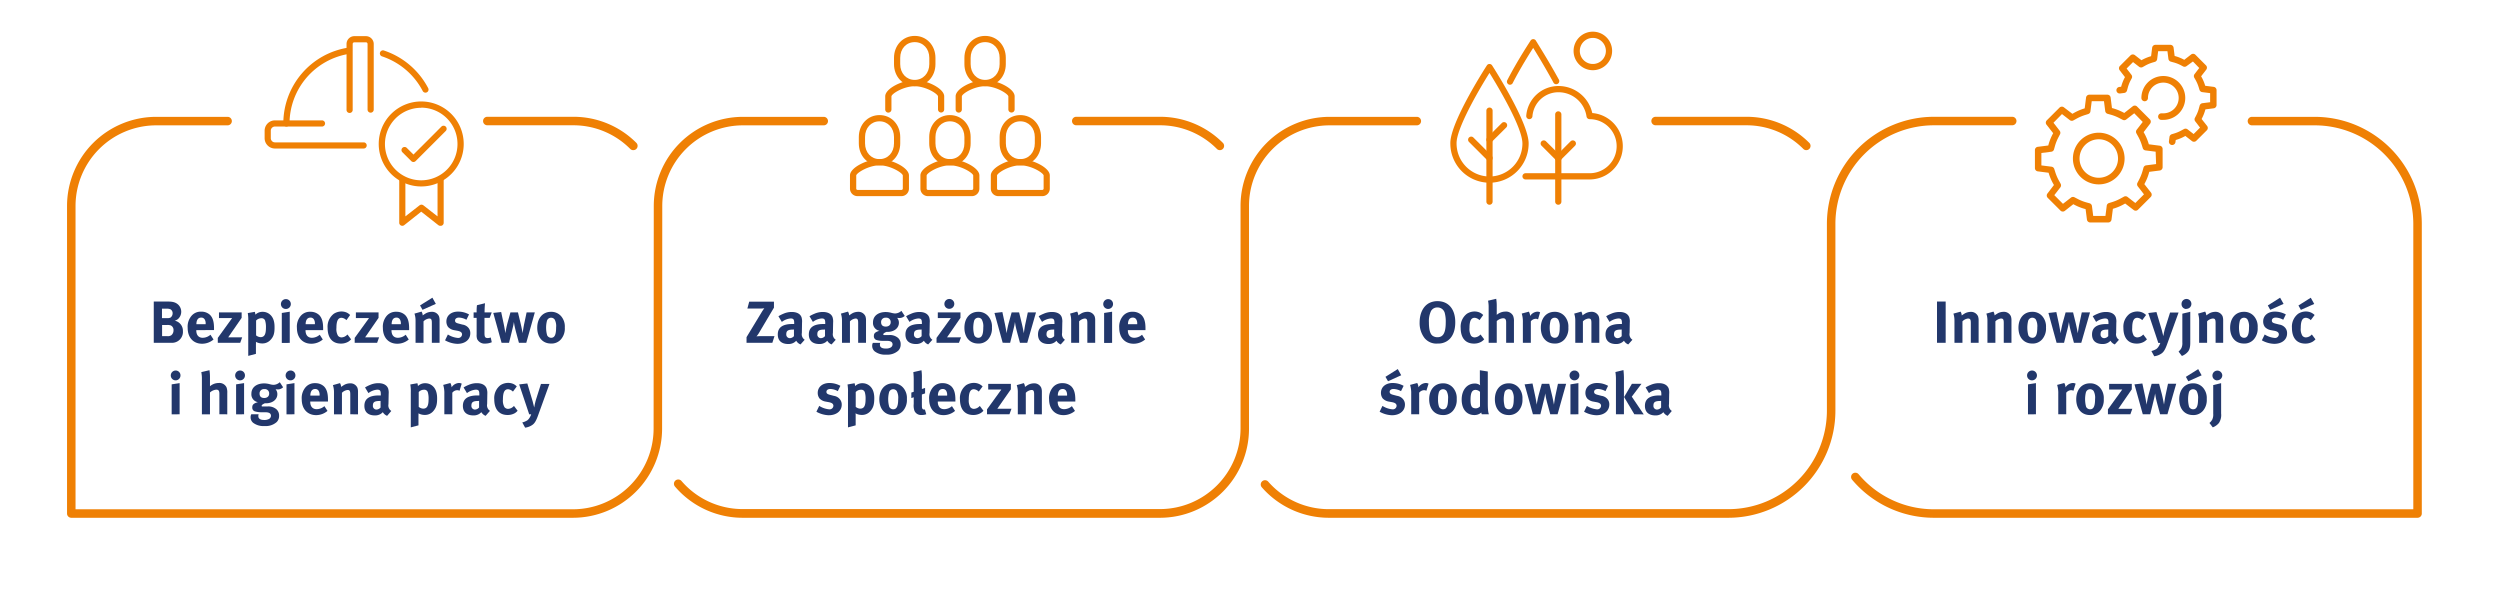 <?xml version="1.0" encoding="UTF-8"?> <svg xmlns="http://www.w3.org/2000/svg" id="Слой_1" data-name="Слой 1" viewBox="0 0 882.38 209.11"><defs><style>.cls-1{fill:#22376b;}.cls-2{fill:#ef8004;}</style></defs><path class="cls-1" d="M683.67,121V106.43h3.06V121Z"></path><path class="cls-1" d="M695.6,121v-7c0-1.22-.21-1.58-1-1.58a3.26,3.26,0,0,0-1.95,1V121h-2.82v-7.79a7.86,7.86,0,0,0-.37-2.52L692,110a2.75,2.75,0,0,1,.39,1.34c.42-.29.78-.54,1.24-.8a4.49,4.49,0,0,1,1.93-.46,2.68,2.68,0,0,1,2.59,1.56,4.46,4.46,0,0,1,.21,1.53V121Z"></path><path class="cls-1" d="M707.23,121v-7c0-1.22-.21-1.58-1-1.58a3.29,3.29,0,0,0-1.95,1V121h-2.81v-7.79a7.85,7.85,0,0,0-.38-2.52l2.5-.71a2.76,2.76,0,0,1,.4,1.34,13.88,13.88,0,0,1,1.24-.8,4.45,4.45,0,0,1,1.93-.46,2.67,2.67,0,0,1,2.58,1.56,4.23,4.23,0,0,1,.21,1.53V121Z"></path><path class="cls-1" d="M720.79,119.76a4.34,4.34,0,0,1-3.54,1.49c-2.92,0-4.83-2.18-4.83-5.56s1.93-5.63,4.83-5.63a4.51,4.51,0,0,1,3.65,1.62,5.58,5.58,0,0,1,1.24,3.92A5.81,5.81,0,0,1,720.79,119.76Zm-2.28-7.05a1.54,1.54,0,0,0-2.67.52,10.34,10.34,0,0,0,.06,5.1,1.56,1.56,0,0,0,1.43.89c1.22,0,1.74-1.1,1.74-3.64A5,5,0,0,0,718.51,112.71Z"></path><path class="cls-1" d="M734.59,121H732l-1-3.69c-.23-.86-.48-1.89-.61-2.61-.08-.5-.1-.65-.16-1.07-.07.46-.09.61-.25,1.39s-.68,2.77-.93,3.78l-.54,2.2h-2.63L723,110.46l2.79-.31.89,4.13c.27,1.24.61,3.34.61,3.34a34.73,34.73,0,0,1,.77-3.74l1-3.61h2.64l.87,3.55c.48,2,.79,3.8.79,3.8.07-.46.3-2.14.59-3.51l.82-3.84h2.9Z"></path><path class="cls-1" d="M746.42,121.57a3.12,3.12,0,0,1-1.52-1.3,4.63,4.63,0,0,1-.65.56,3.68,3.68,0,0,1-2.16.59c-2.39,0-3.7-1.22-3.7-3.36,0-2.52,1.75-3.69,5.17-3.69.21,0,.4,0,.63,0V114c0-1.2-.23-1.6-1.26-1.6a5.93,5.93,0,0,0-3.11,1.22l-1.19-2a10.81,10.81,0,0,1,1.74-.88,7.28,7.28,0,0,1,2.94-.63c1.8,0,3,.67,3.46,1.87a4.93,4.93,0,0,1,.19,1.93l-.06,3.61a2.31,2.31,0,0,0,1,2.4Zm-2.4-5.25c-1.95,0-2.62.35-2.62,1.64a1.27,1.27,0,0,0,1.24,1.4,2,2,0,0,0,1.47-.73l0-2.31Z"></path><path class="cls-1" d="M756.77,120.6a5.06,5.06,0,0,1-2.63.67c-3,0-4.68-2-4.68-5.54a5.72,5.72,0,0,1,2.21-5,5.09,5.09,0,0,1,2.66-.79,4.52,4.52,0,0,1,2.08.48,4.7,4.7,0,0,1,1.05.76L756.1,113a2.75,2.75,0,0,0-1.7-.84c-1.26,0-1.83,1.09-1.83,3.61a4.66,4.66,0,0,0,.54,2.71,1.63,1.63,0,0,0,1.26.61,2.88,2.88,0,0,0,1.94-.88l.16-.15,1.29,1.7A4.39,4.39,0,0,1,756.77,120.6Z"></path><path class="cls-1" d="M765,121.19c-.73,2.08-1.28,3-2.06,3.55a5.61,5.61,0,0,1-2.6,1l-1-1.84a6.22,6.22,0,0,0,1.75-.72,3.21,3.21,0,0,0,.79-.88,5.93,5.93,0,0,0,.61-1.26h-.71l-1-3-2.54-7.56,2.88-.34,1.87,6.28.56,2.23c0-.07.21-1.2.34-1.72.08-.36.25-1,.42-1.5l1.62-5.12h3Z"></path><path class="cls-1" d="M772.29,124.07a5.2,5.2,0,0,1-2.19,1.57l-1.17-1.55a4.52,4.52,0,0,0,1-1.22,4.27,4.27,0,0,0,.33-2.06v-10.1l2.8-.67v10.69C773.09,122.76,772.67,123.58,772.29,124.07Zm-.59-15a1.71,1.71,0,0,1-1.72-1.72A1.74,1.74,0,1,1,771.7,109Z"></path><path class="cls-1" d="M782,121v-7c0-1.22-.21-1.58-1-1.58a3.26,3.26,0,0,0-2,1V121h-2.81v-7.79a7.85,7.85,0,0,0-.38-2.52l2.5-.71a2.76,2.76,0,0,1,.4,1.34c.42-.29.77-.54,1.23-.8a4.53,4.53,0,0,1,1.94-.46,2.68,2.68,0,0,1,2.58,1.56,4.46,4.46,0,0,1,.21,1.53V121Z"></path><path class="cls-1" d="M795.51,119.76a4.38,4.38,0,0,1-3.55,1.49c-2.92,0-4.83-2.18-4.83-5.56s1.94-5.63,4.83-5.63a4.53,4.53,0,0,1,3.66,1.62,5.58,5.58,0,0,1,1.23,3.92A5.85,5.85,0,0,1,795.51,119.76Zm-2.29-7.05a1.49,1.49,0,0,0-1.21-.57,1.51,1.51,0,0,0-1.45,1.09,10,10,0,0,0,.06,5.1,1.56,1.56,0,0,0,1.43.89c1.22,0,1.74-1.1,1.74-3.64A4.94,4.94,0,0,0,793.22,112.71Z"></path><path class="cls-1" d="M802.67,121.36a9.52,9.52,0,0,1-4.34-1.24l1-2.06a7.79,7.79,0,0,0,3.57,1.22,1.32,1.32,0,0,0,1.42-1.22c0-.73-.52-1.11-1.66-1.32l-1.26-.23a3.79,3.79,0,0,1-2-1.1,3.22,3.22,0,0,1-.61-1.93c0-2.1,1.66-3.5,4.16-3.5a8,8,0,0,1,3.84,1l-.92,1.88a5.74,5.74,0,0,0-2.65-.77c-.82,0-1.36.42-1.36,1.05s.35.84,1.34,1.09l1.3.33a3.33,3.33,0,0,1,2.14,1.22,2.87,2.87,0,0,1,.59,1.83C807.27,119.85,805.43,121.36,802.67,121.36Zm-1.38-12-.86-1.55,4.34-2.74,1.22,2.19Z"></path><path class="cls-1" d="M816.26,120.6a5.05,5.05,0,0,1-2.62.67c-3,0-4.69-2-4.69-5.54a5.72,5.72,0,0,1,2.21-5,5.09,5.09,0,0,1,2.66-.79,4.49,4.49,0,0,1,2.08.48,4.7,4.7,0,0,1,1.05.76L815.59,113a2.75,2.75,0,0,0-1.7-.84c-1.26,0-1.83,1.09-1.83,3.61a4.56,4.56,0,0,0,.55,2.71,1.6,1.6,0,0,0,1.26.61,2.88,2.88,0,0,0,1.93-.88l.17-.15,1.28,1.7A4.39,4.39,0,0,1,816.26,120.6Zm-4.16-11.23-.86-1.55,4.35-2.74,1.22,2.19Z"></path><path class="cls-1" d="M717.18,134.25a1.73,1.73,0,0,1-1.72-1.74,1.76,1.76,0,0,1,1.77-1.74,1.74,1.74,0,0,1-.05,3.48Zm-1.4,12V135.66l2.81-.44v11Z"></path><path class="cls-1" d="M731.82,137.93a1.54,1.54,0,0,0-.82-.21,2.22,2.22,0,0,0-1.72.9v7.6h-2.81V139a9.77,9.77,0,0,0-.4-3.15l2.52-.67a3.43,3.43,0,0,1,.44,1.53,3.29,3.29,0,0,1,2.52-1.53,2.15,2.15,0,0,1,1.05.23Z"></path><path class="cls-1" d="M741.18,145a4.34,4.34,0,0,1-3.54,1.49c-2.92,0-4.83-2.18-4.83-5.56s1.93-5.63,4.83-5.63a4.51,4.51,0,0,1,3.65,1.62,5.58,5.58,0,0,1,1.24,3.92A5.81,5.81,0,0,1,741.18,145Zm-2.28-7.05a1.54,1.54,0,0,0-2.67.52,10.34,10.34,0,0,0,.06,5.1,1.58,1.58,0,0,0,1.43.89c1.22,0,1.74-1.1,1.74-3.64A5,5,0,0,0,738.9,137.91Z"></path><path class="cls-1" d="M751.92,146.22H744v-1.74l5.06-7h-4.64v-2h8v1.93l-4.74,6.87h4.93Z"></path><path class="cls-1" d="M765,146.22h-2.58l-1-3.69c-.23-.87-.48-1.89-.61-2.61-.08-.5-.1-.65-.16-1.07-.07.46-.09.61-.26,1.39s-.67,2.77-.92,3.78l-.55,2.2h-2.62l-2.94-10.56,2.79-.31.88,4.13c.28,1.24.61,3.34.61,3.34a36.22,36.22,0,0,1,.78-3.74l1-3.61h2.64L763,139c.48,2,.79,3.8.79,3.8.07-.46.3-2.14.59-3.51l.82-3.84h2.9Z"></path><path class="cls-1" d="M777.54,145a4.38,4.38,0,0,1-3.55,1.49c-2.92,0-4.83-2.18-4.83-5.56s1.93-5.63,4.83-5.63a4.51,4.51,0,0,1,3.65,1.62,5.58,5.58,0,0,1,1.24,3.92A5.85,5.85,0,0,1,777.54,145Zm-5.17-10.43-.86-1.56,4.35-2.73,1.21,2.19Zm2.88,3.38a1.51,1.51,0,0,0-1.22-.57,1.52,1.52,0,0,0-1.45,1.09,10.34,10.34,0,0,0,.06,5.1,1.58,1.58,0,0,0,1.43.89c1.22,0,1.74-1.1,1.74-3.64A5,5,0,0,0,775.25,137.91Z"></path><path class="cls-1" d="M783.19,149.27a5.2,5.2,0,0,1-2.19,1.57l-1.17-1.55a4.52,4.52,0,0,0,1-1.22,4.27,4.27,0,0,0,.33-2.06v-10.1l2.79-.67v10.69A5.13,5.13,0,0,1,783.19,149.27Zm-.59-15a1.71,1.71,0,0,1-1.72-1.72,1.74,1.74,0,0,1,3.48,0A1.78,1.78,0,0,1,782.6,134.23Z"></path><path class="cls-2" d="M202.23,182.75H25.16a1.5,1.5,0,0,1-1.5-1.5V72.7A31.49,31.49,0,0,1,55.12,41.24H80.33a1.5,1.5,0,0,1,0,3H55.12A28.5,28.5,0,0,0,26.66,72.7V179.75H202.23a28.5,28.5,0,0,0,28.46-28.44l.06-78.63a31.49,31.49,0,0,1,31.46-31.44h28.53a1.5,1.5,0,0,1,0,3H262.21a28.5,28.5,0,0,0-28.46,28.44l-.06,78.64A31.49,31.49,0,0,1,202.23,182.75Z"></path><path class="cls-2" d="M637.54,53a1.49,1.49,0,0,1-1.06-.44,28.28,28.28,0,0,0-20.13-8.34h-32a1.5,1.5,0,0,1,0-3h32a31.27,31.27,0,0,1,22.25,9.21A1.51,1.51,0,0,1,637.54,53Z"></path><path class="cls-2" d="M409.39,182.75H262.13a31.41,31.41,0,0,1-23.88-11,1.5,1.5,0,1,1,2.27-2,28.45,28.45,0,0,0,21.61,9.93H409.39a28.46,28.46,0,0,0,28.46-28.46V72.7A31.46,31.46,0,0,1,469.3,41.24h30.77a1.5,1.5,0,0,1,0,3H469.3A28.46,28.46,0,0,0,440.84,72.7v78.59a31.46,31.46,0,0,1-31.46,31.46Z"></path><path class="cls-2" d="M430.56,53a1.49,1.49,0,0,1-1.06-.44,28.27,28.27,0,0,0-20.13-8.34h-29.5a1.5,1.5,0,0,1,0-3h29.5a31.25,31.25,0,0,1,22.25,9.21A1.51,1.51,0,0,1,430.56,53Z"></path><path class="cls-2" d="M223.5,53a1.49,1.49,0,0,1-1.06-.44,28.28,28.28,0,0,0-20.13-8.34H172a1.5,1.5,0,0,1,0-3h30.36a31.29,31.29,0,0,1,22.25,9.21A1.51,1.51,0,0,1,223.5,53Z"></path><path class="cls-2" d="M610,182.75H469A31.47,31.47,0,0,1,445.36,172a1.5,1.5,0,0,1,2.26-2,28.45,28.45,0,0,0,21.4,9.71H610A34.82,34.82,0,0,0,644.81,145V79a37.83,37.83,0,0,1,37.78-37.78h27.63a1.5,1.5,0,0,1,0,3H682.59A34.82,34.82,0,0,0,647.81,79v66A37.83,37.83,0,0,1,610,182.75Z"></path><path class="cls-2" d="M853.28,182.75H682.59a37.74,37.74,0,0,1-28.89-13.43,1.5,1.5,0,0,1,2.3-1.94,34.72,34.72,0,0,0,26.59,12.37H851.78V79A34.83,34.83,0,0,0,817,44.24H794.83a1.5,1.5,0,0,1,0-3H817A37.83,37.83,0,0,1,854.78,79V181.25A1.5,1.5,0,0,1,853.28,182.75Z"></path><path class="cls-2" d="M332.17,39.72a1.11,1.11,0,0,1-1.1-1.1V34c-.15-.93-4.38-3.56-8.22-3.56S314.79,33,314.64,34v4.65a1.1,1.1,0,0,1-2.2,0V34c0-2.78,6.1-5.76,10.41-5.76h0c4.31,0,10.41,3,10.41,5.76v4.66A1.1,1.1,0,0,1,332.17,39.72Z"></path><path class="cls-2" d="M322.85,30.4c-4.16,0-7.31-3.34-7.31-7.76V20.42c0-4.42,3.15-7.75,7.32-7.75s7.31,3.33,7.31,7.75v2.22C330.17,27.06,327,30.4,322.85,30.4Zm0-15.53c-3,0-5.12,2.33-5.12,5.55v2.22c0,3.22,2.15,5.56,5.11,5.56S328,25.86,328,22.64V20.42C328,17.2,325.82,14.87,322.86,14.87Z"></path><path class="cls-2" d="M357,39.72a1.1,1.1,0,0,1-1.1-1.1V34c-.16-.93-4.39-3.56-8.22-3.56S339.64,33,339.49,34v4.65a1.1,1.1,0,1,1-2.2,0V34c0-2.78,6.1-5.76,10.41-5.76h0c4.31,0,10.42,3,10.42,5.76v4.66A1.11,1.11,0,0,1,357,39.72Z"></path><path class="cls-2" d="M347.71,30.4c-4.17,0-7.32-3.34-7.32-7.76V20.42c0-4.42,3.15-7.75,7.32-7.75S355,16,355,20.42v2.22C355,27.06,351.88,30.4,347.71,30.4Zm0-15.53c-3,0-5.12,2.33-5.12,5.55v2.22c0,3.22,2.15,5.56,5.12,5.56s5.11-2.34,5.11-5.56V20.42C352.82,17.2,350.67,14.87,347.71,14.87Z"></path><path class="cls-2" d="M343.05,69.23H327.52a2.66,2.66,0,0,1-2.66-2.66V61.91c0-2.77,6.11-5.75,10.41-5.75h0c4.3,0,10.41,3,10.41,5.75v4.66A2.66,2.66,0,0,1,343.05,69.23Zm-7.77-10.87c-3.83,0-8.06,2.63-8.22,3.57v4.64a.47.47,0,0,0,.46.46h15.53a.46.46,0,0,0,.45-.46V61.91C343.34,61,339.11,58.36,335.28,58.36Z"></path><path class="cls-2" d="M335.28,58.36c-4.17,0-7.31-3.34-7.31-7.76V48.38c0-4.42,3.14-7.76,7.31-7.76s7.31,3.34,7.31,7.76V50.6C342.59,55,339.45,58.36,335.28,58.36Zm0-15.54c-3,0-5.11,2.34-5.11,5.56V50.6c0,3.22,2.15,5.56,5.11,5.56s5.11-2.34,5.11-5.56V48.38C340.39,45.16,338.24,42.82,335.28,42.82Z"></path><path class="cls-2" d="M367.9,69.23H352.37a2.66,2.66,0,0,1-2.66-2.66V61.91c0-2.77,6.11-5.75,10.41-5.75h0c4.3,0,10.41,3,10.41,5.75v4.66A2.66,2.66,0,0,1,367.9,69.23Zm-7.77-10.87c-3.83,0-8.06,2.63-8.22,3.57v4.64a.47.47,0,0,0,.46.46H367.9a.46.46,0,0,0,.45-.46V61.91C368.19,61,364,58.36,360.13,58.36Z"></path><path class="cls-2" d="M360.13,58.36c-4.17,0-7.31-3.34-7.31-7.76V48.38c0-4.42,3.14-7.76,7.31-7.76s7.31,3.34,7.31,7.76V50.6C367.44,55,364.3,58.36,360.13,58.36Zm0-15.54c-3,0-5.11,2.34-5.11,5.56V50.6c0,3.22,2.15,5.56,5.11,5.56s5.11-2.34,5.11-5.56V48.38C365.24,45.16,363.09,42.82,360.13,42.82Z"></path><path class="cls-2" d="M318.2,69.23H302.66A2.66,2.66,0,0,1,300,66.57V61.91c0-2.77,6.11-5.75,10.41-5.75h0c4.3,0,10.41,3,10.41,5.75v4.66A2.66,2.66,0,0,1,318.2,69.23Zm-7.77-10.87c-3.83,0-8.06,2.63-8.22,3.57v4.64a.46.46,0,0,0,.45.46H318.2a.46.46,0,0,0,.45-.46V61.91C318.49,61,314.26,58.36,310.43,58.36Z"></path><path class="cls-2" d="M310.43,58.36c-4.17,0-7.31-3.34-7.31-7.76V48.38c0-4.42,3.14-7.76,7.31-7.76s7.31,3.34,7.31,7.76V50.6C317.74,55,314.6,58.36,310.43,58.36Zm0-15.54c-3,0-5.11,2.34-5.11,5.56V50.6c0,3.22,2.15,5.56,5.11,5.56s5.11-2.34,5.11-5.56V48.38C315.54,45.16,313.39,42.82,310.43,42.82Z"></path><path class="cls-2" d="M762.26,51.42l-3.82-.49-.1-.32a18.36,18.36,0,0,0-1.57-3.67l-.17-.3,2.29-3a1.17,1.17,0,0,0-.1-1.53l-4.5-4.5a1.15,1.15,0,0,0-1.53-.1l-3,2.36-.3-.16a18.48,18.48,0,0,0-3.7-1.49l-.34-.09-.47-3.71a1.15,1.15,0,0,0-1.15-1h-6.36a1.17,1.17,0,0,0-1.16,1l-.48,3.82-.32.1A17.8,17.8,0,0,0,731.76,40l-.31.17-3-2.29a1.17,1.17,0,0,0-1.53.1l-4.51,4.5a1.16,1.16,0,0,0-.09,1.53l2.35,3-.16.3a18.1,18.1,0,0,0-1.48,3.7l-.09.34-3.71.47a1.15,1.15,0,0,0-1,1.15v6.36a1.16,1.16,0,0,0,1,1.15l3.82.49.1.32A17.49,17.49,0,0,0,724.77,65l.17.3-2.29,3a1.15,1.15,0,0,0,.1,1.53l4.5,4.5a1.15,1.15,0,0,0,1.53.1l3-2.36.3.16a17.45,17.45,0,0,0,3.71,1.49l.33.1.47,3.7a1.17,1.17,0,0,0,1.16,1h6.36a1.16,1.16,0,0,0,1.15-1l.49-3.82.32-.1A17.72,17.72,0,0,0,749.78,72l.3-.17,3,2.29a1.15,1.15,0,0,0,1.53-.1l4.5-4.5a1.17,1.17,0,0,0,.1-1.53l-2.36-3,.16-.3a18.1,18.1,0,0,0,1.49-3.71l.09-.33,3.71-.47a1.17,1.17,0,0,0,1-1.16V52.57A1.16,1.16,0,0,0,762.26,51.42ZM761,57.91l-3.46.44a1.16,1.16,0,0,0-1,.84l-.3,1.08a16.13,16.13,0,0,1-1.29,3.23l-.52,1a1.16,1.16,0,0,0,.1,1.26l2.19,2.83-3.05,3.06-2.75-2.14a1.17,1.17,0,0,0-1.29-.09l-1,.55a16.41,16.41,0,0,1-3.2,1.37l-1.05.32a1.15,1.15,0,0,0-.81,1l-.45,3.55h-4.32l-.44-3.46a1.17,1.17,0,0,0-.84-1l-1.08-.3a15.78,15.78,0,0,1-3.23-1.29l-1-.52a1.14,1.14,0,0,0-1.26.11l-2.82,2.19-3.06-3.06,2.14-2.75a1.19,1.19,0,0,0,.09-1.29l-.55-1a15.9,15.9,0,0,1-1.37-3.2l-.32-1a1.17,1.17,0,0,0-1-.81l-3.55-.45V54l3.46-.44a1.13,1.13,0,0,0,1-.84l.3-1.08a16,16,0,0,1,1.29-3.23l.52-1a1.18,1.18,0,0,0-.11-1.26l-2.19-2.83,3-3.06,2.76,2.14a1.15,1.15,0,0,0,1.28.09l1-.55a16.15,16.15,0,0,1,3.2-1.37l1-.31a1.16,1.16,0,0,0,.81-1l.45-3.55h4.32l.44,3.46a1.17,1.17,0,0,0,.84,1l1.08.3a15.48,15.48,0,0,1,3.23,1.3l1,.51a1.15,1.15,0,0,0,1.26-.1l2.83-2.2,3,3.06-2.13,2.75a1.17,1.17,0,0,0-.09,1.29l.55,1a16.15,16.15,0,0,1,1.37,3.2l.31,1a1.15,1.15,0,0,0,1,.81l3.55.45Z"></path><path class="cls-2" d="M740.77,46.84A9.12,9.12,0,1,0,749.88,56,9.13,9.13,0,0,0,740.77,46.84Zm0,15.9A6.79,6.79,0,1,1,747.56,56,6.79,6.79,0,0,1,740.77,62.74Z"></path><path class="cls-2" d="M781.34,30.66l-3-.38-.07-.21A15.41,15.41,0,0,0,777,27.12l-.11-.19,1.81-2.34a1.15,1.15,0,0,0-.1-1.53l-3.71-3.72a1.16,1.16,0,0,0-1.54-.1l-2.41,1.87-.19-.1a15.07,15.07,0,0,0-3-1.2l-.21-.06-.37-2.93a1.15,1.15,0,0,0-1.15-1h-5.26a1.16,1.16,0,0,0-1.15,1l-.38,3-.21.07a15.4,15.4,0,0,0-3,1.26l-.19.11-2.33-1.81a1.19,1.19,0,0,0-1.54.1l-3.72,3.72a1.17,1.17,0,0,0-.1,1.53l1.87,2.42-.1.18a15.66,15.66,0,0,0-1.19,3l-.06.21-.66.08a1.17,1.17,0,0,0-1,1.3,1.15,1.15,0,0,0,1.3,1l1.43-.18a1.17,1.17,0,0,0,1-.85l.24-.89a12.67,12.67,0,0,1,1-2.63l.43-.8a1.16,1.16,0,0,0-.11-1.25l-1.7-2.2,2.27-2.28,2.14,1.66a1.15,1.15,0,0,0,1.28.09l.81-.45a12.75,12.75,0,0,1,2.6-1.12l.87-.26a1.16,1.16,0,0,0,.82-1l.34-2.76H765l.34,2.68a1.17,1.17,0,0,0,.84,1l.89.25a12.89,12.89,0,0,1,2.63,1l.8.43a1.16,1.16,0,0,0,1.26-.1L774,21.7,776.23,24l-1.66,2.15a1.17,1.17,0,0,0-.09,1.28l.46.8a13.39,13.39,0,0,1,1.11,2.61l.26.86a1.18,1.18,0,0,0,1,.82l2.76.35v3.21l-2.69.34a1.17,1.17,0,0,0-1,.84l-.25.9a12.58,12.58,0,0,1-1,2.62l-.42.8a1.14,1.14,0,0,0,.1,1.25l1.7,2.21-2.27,2.27-2.14-1.66a1.17,1.17,0,0,0-.71-.24,1.16,1.16,0,0,0-.57.15L770,46a12.56,12.56,0,0,1-2.6,1.11l-.87.26a1.18,1.18,0,0,0-.81,1l-.19,1.51a1.17,1.17,0,0,0,1,1.3,1.18,1.18,0,0,0,1.3-1l.1-.76.2-.06a15.35,15.35,0,0,0,3-1.27l.19-.11,2.33,1.81a1.16,1.16,0,0,0,1.53-.09l3.73-3.72a1.16,1.16,0,0,0,.09-1.53L777.06,42l.1-.19a15.32,15.32,0,0,0,1.19-3l.06-.21,2.93-.37a1.17,1.17,0,0,0,1-1.16V31.82A1.17,1.17,0,0,0,781.34,30.66Z"></path><path class="cls-2" d="M763,40h-.13a1.22,1.22,0,0,0-.73.25,1.17,1.17,0,0,0-.42.79,1.16,1.16,0,0,0,1,1.27,7.56,7.56,0,0,0,.83,0,7.74,7.74,0,1,0-7.74-7.73,1.16,1.16,0,1,0,2.32,0A5.42,5.42,0,1,1,763.56,40,5.35,5.35,0,0,1,763,40Z"></path><path class="cls-2" d="M550,72.27a1.1,1.1,0,0,1-1.1-1.1V40.39a1.1,1.1,0,0,1,2.2,0V71.17A1.1,1.1,0,0,1,550,72.27Z"></path><path class="cls-2" d="M550,56.88a1.13,1.13,0,0,1-.78-.32l-5.13-5.13a1.1,1.1,0,0,1,0-1.56,1.12,1.12,0,0,1,1.56,0L550.82,55a1.1,1.1,0,0,1,0,1.56A1.13,1.13,0,0,1,550,56.88Z"></path><path class="cls-2" d="M550,56.88a1.13,1.13,0,0,1-.78-.32,1.1,1.1,0,0,1,0-1.56l5.13-5.13a1.12,1.12,0,0,1,1.56,0,1.1,1.1,0,0,1,0,1.56l-5.13,5.13A1.13,1.13,0,0,1,550,56.88Z"></path><path class="cls-2" d="M525.72,64.49A13.83,13.83,0,0,1,511.9,50.68c-.2-7.28,12.37-26.78,12.9-27.6a1.08,1.08,0,0,1,.92-.5h0a1.1,1.1,0,0,1,.92.5c.53.82,12.9,20.12,12.9,27.57a13.83,13.83,0,0,1-13.81,13.84Zm0-38.76c-4,6.36-11.76,19.84-11.62,24.89a11.65,11.65,0,0,0,11.62,11.67h0a11.63,11.63,0,0,0,11.62-11.64C537.35,44.94,528.61,30.4,525.72,25.73Z"></path><path class="cls-2" d="M525.72,72.27a1.1,1.1,0,0,1-1.1-1.1V39.06a1.1,1.1,0,1,1,2.2,0V71.17A1.1,1.1,0,0,1,525.72,72.27Z"></path><path class="cls-2" d="M525.72,56.88a1.09,1.09,0,0,1-.77-.32l-6.46-6.46a1.1,1.1,0,0,1,0-1.56,1.09,1.09,0,0,1,1.55,0L526.5,55a1.1,1.1,0,0,1-.78,1.88Z"></path><path class="cls-2" d="M525.72,50.42a1.09,1.09,0,0,1-.77-.32,1.1,1.1,0,0,1,0-1.56l5.13-5.12A1.1,1.1,0,0,1,531.63,45L526.5,50.1A1.1,1.1,0,0,1,525.72,50.42Z"></path><path class="cls-2" d="M561.06,63.34H538.45a1.1,1.1,0,0,1,0-2.2h22.61a9.54,9.54,0,1,0,0-19.08,1.1,1.1,0,0,1-1.09-.94,10,10,0,0,0-9.92-8.56,9.18,9.18,0,0,0-9.17,8.49,1.1,1.1,0,0,1-1.19,1,1.11,1.11,0,0,1-1-1.19A11.39,11.39,0,0,1,550,30.36h.06A12.22,12.22,0,0,1,562,39.9a11.74,11.74,0,0,1-.92,23.44Z"></path><path class="cls-2" d="M532.94,29.91a1,1,0,0,1-.5-.13A1.11,1.11,0,0,1,532,28.3c3.6-7,8.19-13.9,8.24-14a1.13,1.13,0,0,1,.92-.49,1.09,1.09,0,0,1,.92.51c0,.06,4.43,7,8.21,13.93a1.1,1.1,0,0,1-1.94,1c-2.71-5-5.74-10-7.21-12.35-1.52,2.37-4.61,7.32-7.18,12.33A1.1,1.1,0,0,1,532.94,29.91Z"></path><path class="cls-2" d="M562.2,24.78A6.8,6.8,0,1,1,569,18,6.81,6.81,0,0,1,562.2,24.78Zm0-11.4a4.6,4.6,0,1,0,4.6,4.6A4.6,4.6,0,0,0,562.2,13.38Z"></path><path class="cls-2" d="M148.67,65.81a15,15,0,1,1,15-15A15,15,0,0,1,148.67,65.81Zm0-27.77a12.8,12.8,0,1,0,12.8,12.8A12.81,12.81,0,0,0,148.67,38Z"></path><path class="cls-2" d="M155.39,79.7a1.11,1.11,0,0,1-.67-.23l-6.05-4.76-6,4.76a1.11,1.11,0,0,1-1.15.12,1.07,1.07,0,0,1-.61-1V63.37a1.09,1.09,0,1,1,2.17,0v13l5-3.9a1.1,1.1,0,0,1,1.35,0l5,3.9v-13a1.09,1.09,0,1,1,2.17,0V78.61a1.09,1.09,0,0,1-.61,1A1.16,1.16,0,0,1,155.39,79.7Z"></path><path class="cls-2" d="M145.93,57.18a1.09,1.09,0,0,1-.77-.32l-3.1-3.09a1.09,1.09,0,1,1,1.54-1.54l2.33,2.32,9.93-9.93a1.09,1.09,0,0,1,1.53,1.54l-10.7,10.7A1.09,1.09,0,0,1,145.93,57.18Z"></path><path class="cls-2" d="M150.2,32.7a1.1,1.1,0,0,1-1-.58,25.12,25.12,0,0,0-14.29-12.2,1.09,1.09,0,1,1,.69-2.06,27.34,27.34,0,0,1,15.53,13.25,1.09,1.09,0,0,1-.46,1.47A1.11,1.11,0,0,1,150.2,32.7Z"></path><path class="cls-2" d="M101.11,44.66A1.08,1.08,0,0,1,100,43.58,27.09,27.09,0,0,1,123,16.8,1.09,1.09,0,1,1,123.3,19a24.95,24.95,0,0,0-21.11,24.63A1.08,1.08,0,0,1,101.11,44.66Z"></path><path class="cls-2" d="M128.45,52.42H97.05a3.65,3.65,0,0,1-3.65-3.64V46.13a3.65,3.65,0,0,1,3.65-3.64h16.49a1.09,1.09,0,1,1,0,2.17H97.05a1.47,1.47,0,0,0-1.47,1.47v2.65a1.47,1.47,0,0,0,1.47,1.47h31.4a1.09,1.09,0,0,1,0,2.17Z"></path><path class="cls-2" d="M130.82,39.77a1.09,1.09,0,0,1-1.09-1.09V15.52a.58.58,0,0,0-.59-.59h-4.07a.59.59,0,0,0-.59.59V38.68a1.09,1.09,0,1,1-2.17,0V15.52a2.77,2.77,0,0,1,2.76-2.76h4.07a2.77,2.77,0,0,1,2.77,2.76V38.68A1.09,1.09,0,0,1,130.82,39.77Z"></path><path class="cls-1" d="M60.74,121c-.47,0-1.07,0-1.87,0h-4.6V106.43H59.2c1.79,0,2.71.27,3.59,1a3.46,3.46,0,0,1,.21,5,2.77,2.77,0,0,1-1.34.75,3.64,3.64,0,0,1,2.9,3.68A3.85,3.85,0,0,1,60.74,121Zm-.65-11.86a2.9,2.9,0,0,0-1.22-.19h-1.7v3.34h1.74a2.8,2.8,0,0,0,1.26-.19,1.87,1.87,0,0,0,.76-1.49A1.59,1.59,0,0,0,60.09,109.12Zm.08,5.69a3.31,3.31,0,0,0-1.13-.13H57.21v3.95h1.91a2.11,2.11,0,0,0,1.36-.34,2.17,2.17,0,0,0,.76-1.7A1.77,1.77,0,0,0,60.17,114.81Z"></path><path class="cls-1" d="M69.28,116.53v.08c0,1.66.82,2.61,2.27,2.61a4.17,4.17,0,0,0,2.73-1.08l1.09,1.68a6.17,6.17,0,0,1-4.05,1.5c-3.09,0-5.08-2.19-5.08-5.57a5.9,5.9,0,0,1,1.34-4.26A4.24,4.24,0,0,1,71,110a4.41,4.41,0,0,1,3.11,1.13c1,1,1.43,2.46,1.43,4.71v.65Zm3.3-2.19a2.7,2.7,0,0,0-.34-1.61A1.35,1.35,0,0,0,71,112.1c-1.08,0-1.68.84-1.68,2.33v0h3.25Z"></path><path class="cls-1" d="M84.78,121H76.87v-1.74l5.06-7H77.29v-2h8v1.93l-4.74,6.87h4.93Z"></path><path class="cls-1" d="M95.45,120a3.83,3.83,0,0,1-2.88,1.22,4.53,4.53,0,0,1-2.24-.56,6,6,0,0,1,0,.88v3.36l-2.71.71V113.21a13.31,13.31,0,0,0-.17-2.71l2.5-.44a5,5,0,0,1,.19,1,3.58,3.58,0,0,1,2.64-1,3.85,3.85,0,0,1,2.12.65c1.16.78,2,2.16,2,4.64C96.94,117.66,96.56,118.84,95.45,120Zm-1.85-6.78a1.29,1.29,0,0,0-1.34-.9,2.56,2.56,0,0,0-1.87.82v5.23a2.69,2.69,0,0,0,1.55.63c1.39,0,1.93-1,1.93-3.41A7.65,7.65,0,0,0,93.6,113.25Z"></path><path class="cls-1" d="M100.87,109.05a1.72,1.72,0,0,1-1.72-1.74,1.75,1.75,0,0,1,1.76-1.74,1.74,1.74,0,0,1,0,3.48Zm-1.41,12V110.46l2.81-.44v11Z"></path><path class="cls-1" d="M107.84,116.53v.08c0,1.66.82,2.61,2.27,2.61a4.19,4.19,0,0,0,2.73-1.08l1.09,1.68a6.17,6.17,0,0,1-4.05,1.5c-3.09,0-5.08-2.19-5.08-5.57a5.85,5.85,0,0,1,1.34-4.26,4.21,4.21,0,0,1,3.38-1.45,4.43,4.43,0,0,1,3.11,1.13c1,1,1.42,2.46,1.42,4.71v.65Zm3.3-2.19a2.78,2.78,0,0,0-.34-1.61,1.36,1.36,0,0,0-1.24-.63c-1.07,0-1.68.84-1.68,2.33v0h3.26Z"></path><path class="cls-1" d="M122.94,120.6a5.06,5.06,0,0,1-2.63.67c-3,0-4.68-2-4.68-5.54a5.72,5.72,0,0,1,2.21-5,5.09,5.09,0,0,1,2.66-.79,4.52,4.52,0,0,1,2.08.48,4.7,4.7,0,0,1,1,.76L122.27,113a2.75,2.75,0,0,0-1.71-.84c-1.25,0-1.82,1.09-1.82,3.61a4.66,4.66,0,0,0,.54,2.71,1.63,1.63,0,0,0,1.26.61,2.9,2.9,0,0,0,1.94-.88l.16-.15,1.28,1.7A4.6,4.6,0,0,1,122.94,120.6Z"></path><path class="cls-1" d="M133.1,121h-7.91v-1.74l5.06-7h-4.64v-2h8v1.93l-4.74,6.87h4.93Z"></path><path class="cls-1" d="M138.18,116.53v.08c0,1.66.82,2.61,2.27,2.61a4.17,4.17,0,0,0,2.73-1.08l1.09,1.68a6.17,6.17,0,0,1-4.05,1.5c-3.09,0-5.08-2.19-5.08-5.57a5.9,5.9,0,0,1,1.34-4.26,4.21,4.21,0,0,1,3.38-1.45,4.41,4.41,0,0,1,3.11,1.13c1,1,1.43,2.46,1.43,4.71v.65Zm3.3-2.19a2.78,2.78,0,0,0-.34-1.61,1.36,1.36,0,0,0-1.24-.63c-1.07,0-1.67.84-1.67,2.33v0h3.25Z"></path><path class="cls-1" d="M152.42,121v-7c0-1.22-.21-1.58-.94-1.58a3.28,3.28,0,0,0-2,1V121h-2.81v-7.79a7.85,7.85,0,0,0-.38-2.52l2.5-.71a2.76,2.76,0,0,1,.4,1.34c.42-.29.78-.54,1.24-.8a4.45,4.45,0,0,1,1.93-.46,2.66,2.66,0,0,1,2.58,1.56,4.23,4.23,0,0,1,.21,1.53V121Zm-3.3-11.65-.86-1.56,4.35-2.72,1.22,2.18Z"></path><path class="cls-1" d="M161.43,121.36a9.58,9.58,0,0,1-4.35-1.24l1-2.06a7.79,7.79,0,0,0,3.57,1.22,1.32,1.32,0,0,0,1.43-1.22c0-.73-.53-1.11-1.66-1.32l-1.26-.23a3.8,3.8,0,0,1-2-1.09,3.27,3.27,0,0,1-.61-1.94c0-2.1,1.66-3.5,4.15-3.5a8,8,0,0,1,3.85,1l-.93,1.88a5.74,5.74,0,0,0-2.64-.77c-.82,0-1.37.42-1.37,1.05s.36.84,1.35,1.09l1.3.34a3.34,3.34,0,0,1,2.14,1.21,2.87,2.87,0,0,1,.59,1.83C166,119.85,164.18,121.36,161.43,121.36Z"></path><path class="cls-1" d="M171.32,121.27a2.92,2.92,0,0,1-2.9-1.57,4.07,4.07,0,0,1-.19-1.66V112.2h-1.07v-1.93h1.07a17.78,17.78,0,0,1,.11-2.54l2.85-.71c-.1,1-.16,2.16-.16,3.25h2.52l-.72,1.93H171v5.4c0,1.36.25,1.72,1.21,1.72a3.5,3.5,0,0,0,1-.21l.36,1.68A5.81,5.81,0,0,1,171.32,121.27Z"></path><path class="cls-1" d="M185.75,121h-2.59l-1-3.69c-.23-.87-.48-1.89-.61-2.61-.08-.5-.11-.65-.17-1.07a12.48,12.48,0,0,1-.25,1.39c-.21.92-.67,2.77-.92,3.78l-.55,2.2h-2.63l-2.93-10.56,2.79-.31.88,4.13c.27,1.24.61,3.34.61,3.34a33.39,33.39,0,0,1,.78-3.74l1-3.61h2.65l.86,3.55c.48,2,.8,3.8.8,3.8.06-.46.29-2.14.59-3.51l.81-3.84h2.9Z"></path><path class="cls-1" d="M198,119.76a4.38,4.38,0,0,1-3.55,1.49c-2.92,0-4.83-2.18-4.83-5.56s1.94-5.63,4.83-5.63a4.53,4.53,0,0,1,3.66,1.62,5.58,5.58,0,0,1,1.24,3.92A5.81,5.81,0,0,1,198,119.76Zm-2.29-7.05a1.49,1.49,0,0,0-1.21-.57,1.51,1.51,0,0,0-1.45,1.09,10,10,0,0,0,.06,5.1,1.56,1.56,0,0,0,1.43.89c1.22,0,1.74-1.1,1.74-3.64A4.94,4.94,0,0,0,195.74,112.71Z"></path><path class="cls-1" d="M62,134.25a1.72,1.72,0,0,1-1.72-1.74A1.75,1.75,0,0,1,62,130.77a1.71,1.71,0,0,1,1.7,1.74A1.73,1.73,0,0,1,62,134.25Zm-1.41,12V135.66l2.81-.44v11Z"></path><path class="cls-1" d="M77.43,146.22V139c0-1.07-.29-1.47-1.09-1.47a3.73,3.73,0,0,0-2.23,1v7.7H71.26V133.79a11.67,11.67,0,0,0-.21-2.45l2.88-.68a15.26,15.26,0,0,1,.18,2.63v2.14c0,.34,0,.78,0,.9a4.73,4.73,0,0,1,3.05-1.15,2.79,2.79,0,0,1,2.79,1.53,5.06,5.06,0,0,1,.27,2v7.52Z"></path><path class="cls-1" d="M84.74,134.25A1.73,1.73,0,0,1,83,132.51a1.75,1.75,0,0,1,1.76-1.74,1.71,1.71,0,0,1,1.7,1.74A1.73,1.73,0,0,1,84.74,134.25Zm-1.41,12V135.66l2.82-.44v11Z"></path><path class="cls-1" d="M98,137.45a6.22,6.22,0,0,1-.74-.07,2.61,2.61,0,0,1,.63,1.77c0,1.84-1.68,3.19-4,3.19a3.57,3.57,0,0,1-.42,0c-.72.33-1.12.58-1.12.88s.17.25.46.25l1.52,0a4.32,4.32,0,0,1,3.25,1,2.94,2.94,0,0,1,.93,2.29,3,3,0,0,1-.87,2.22,5.78,5.78,0,0,1-4.24,1.39,6,6,0,0,1-4.07-1.16,2.49,2.49,0,0,1-.88-1.91,2.09,2.09,0,0,1,.25-1.09h2.6a1.57,1.57,0,0,0-.12.69c0,.86.71,1.33,2,1.33a3.43,3.43,0,0,0,1.77-.36,1.3,1.3,0,0,0,.69-1.09c0-1-.86-1.26-2-1.28l-1.2,0a7.82,7.82,0,0,1-2.58-.34,1.36,1.36,0,0,1-.82-1.41c0-.69.21-1.34,2-1.8a2.8,2.8,0,0,1-2.31-3c0-2.2,1.79-3.63,4.54-3.63a7.74,7.74,0,0,1,1.93.28,6,6,0,0,0,1.32.23,3.38,3.38,0,0,0,2.23-.93l1.17,1.79A2.69,2.69,0,0,1,98,137.45Zm-4.7-.11a1.5,1.5,0,0,0-1.68,1.6c0,1.09.67,1.53,1.65,1.53s1.73-.55,1.73-1.53A1.51,1.51,0,0,0,93.27,137.34Z"></path><path class="cls-1" d="M102.53,134.25a1.72,1.72,0,0,1-1.72-1.74,1.75,1.75,0,0,1,1.76-1.74,1.71,1.71,0,0,1,1.7,1.74A1.73,1.73,0,0,1,102.53,134.25Zm-1.41,12V135.66l2.81-.44v11Z"></path><path class="cls-1" d="M109.5,141.73v.08c0,1.66.82,2.61,2.27,2.61a4.23,4.23,0,0,0,2.73-1.07l1.09,1.68a6.21,6.21,0,0,1-4,1.49c-3.09,0-5.09-2.19-5.09-5.57a5.86,5.86,0,0,1,1.35-4.26,4.21,4.21,0,0,1,3.38-1.45,4.43,4.43,0,0,1,3.11,1.13c1,1,1.42,2.46,1.42,4.71v.65Zm3.3-2.19a2.78,2.78,0,0,0-.34-1.61,1.36,1.36,0,0,0-1.24-.63c-1.07,0-1.68.84-1.68,2.33v0h3.26Z"></path><path class="cls-1" d="M123.63,146.22v-7c0-1.22-.21-1.58-.94-1.58a3.28,3.28,0,0,0-2,1v7.6h-2.81v-7.79a7.85,7.85,0,0,0-.38-2.52l2.5-.71a2.76,2.76,0,0,1,.4,1.34c.42-.29.78-.54,1.24-.8a4.45,4.45,0,0,1,1.93-.46,2.66,2.66,0,0,1,2.58,1.56,4.26,4.26,0,0,1,.21,1.53v7.85Z"></path><path class="cls-1" d="M136.63,146.77a3.05,3.05,0,0,1-1.51-1.3,4.63,4.63,0,0,1-.65.56,3.72,3.72,0,0,1-2.17.59c-2.39,0-3.69-1.22-3.69-3.36,0-2.52,1.74-3.69,5.16-3.69.21,0,.4,0,.63,0v-.44c0-1.2-.23-1.6-1.26-1.6a5.88,5.88,0,0,0-3.1,1.22l-1.2-2a11.72,11.72,0,0,1,1.74-.88,7.32,7.32,0,0,1,2.94-.63c1.81,0,3,.67,3.47,1.87a5.14,5.14,0,0,1,.19,1.93l-.07,3.61a2.32,2.32,0,0,0,1,2.4Zm-2.39-5.25c-2,0-2.63.35-2.63,1.64a1.27,1.27,0,0,0,1.24,1.4,2,2,0,0,0,1.47-.73l0-2.31Z"></path><path class="cls-1" d="M152.82,145.23a3.83,3.83,0,0,1-2.88,1.22,4.56,4.56,0,0,1-2.24-.56,6,6,0,0,1,0,.88v3.36l-2.71.71V138.41a13.36,13.36,0,0,0-.17-2.71l2.5-.44a4.35,4.35,0,0,1,.19,1,3.59,3.59,0,0,1,2.65-1,3.9,3.9,0,0,1,2.12.65c1.15.78,2,2.16,2,4.64C154.31,142.86,153.93,144,152.82,145.23ZM151,138.45a1.29,1.29,0,0,0-1.34-.9,2.58,2.58,0,0,0-1.87.82v5.23a2.69,2.69,0,0,0,1.55.63c1.39,0,1.93-.95,1.93-3.4A7.68,7.68,0,0,0,151,138.45Z"></path><path class="cls-1" d="M162.19,137.93a1.59,1.59,0,0,0-.82-.21,2.26,2.26,0,0,0-1.73.9v7.6h-2.81V139a9.77,9.77,0,0,0-.4-3.15l2.52-.67a3.43,3.43,0,0,1,.44,1.53,3.29,3.29,0,0,1,2.52-1.53,2.15,2.15,0,0,1,1.05.23Z"></path><path class="cls-1" d="M171.4,146.77a3.1,3.1,0,0,1-1.51-1.3,4.63,4.63,0,0,1-.65.56,3.68,3.68,0,0,1-2.16.59c-2.39,0-3.7-1.22-3.7-3.36,0-2.52,1.75-3.69,5.17-3.69.21,0,.4,0,.63,0v-.44c0-1.2-.23-1.6-1.26-1.6a5.93,5.93,0,0,0-3.11,1.22l-1.19-2a10.81,10.81,0,0,1,1.74-.88,7.28,7.28,0,0,1,2.94-.63c1.8,0,3,.67,3.46,1.87A4.93,4.93,0,0,1,172,139l-.06,3.61a2.32,2.32,0,0,0,1,2.4ZM169,141.52c-1.95,0-2.62.35-2.62,1.64a1.27,1.27,0,0,0,1.24,1.4,2,2,0,0,0,1.47-.73l0-2.31Z"></path><path class="cls-1" d="M181.76,145.8a5.06,5.06,0,0,1-2.63.67c-3,0-4.68-2.05-4.68-5.54a5.74,5.74,0,0,1,2.21-5,5.09,5.09,0,0,1,2.66-.79,4.52,4.52,0,0,1,2.08.48,4.7,4.7,0,0,1,1,.76l-1.36,1.84a2.75,2.75,0,0,0-1.7-.84c-1.26,0-1.83,1.09-1.83,3.61a4.66,4.66,0,0,0,.54,2.71,1.63,1.63,0,0,0,1.26.61,2.88,2.88,0,0,0,1.94-.88l.16-.15,1.28,1.7A4.36,4.36,0,0,1,181.76,145.8Z"></path><path class="cls-1" d="M190,146.39c-.73,2.08-1.28,3-2.06,3.55a5.65,5.65,0,0,1-2.6,1l-1-1.84a6.22,6.22,0,0,0,1.75-.72,3.21,3.21,0,0,0,.79-.88,5.93,5.93,0,0,0,.61-1.26h-.71l-1-3-2.54-7.56,2.88-.34,1.87,6.28.56,2.23c0-.07.21-1.2.34-1.72.08-.36.25-1,.42-1.5l1.62-5.12h3Z"></path><path class="cls-1" d="M272.6,121h-9.11V119l5.38-8.88a15.71,15.71,0,0,1,.9-1.32,10.18,10.18,0,0,1-1.49.1h-4.49l.65-2.43h8.73v2.12l-5.41,9.13a8.32,8.32,0,0,1-.76,1s.86-.08,1.45-.08h4.91Z"></path><path class="cls-1" d="M282.54,121.57a3.05,3.05,0,0,1-1.51-1.3,4.63,4.63,0,0,1-.65.56,3.72,3.72,0,0,1-2.17.59c-2.39,0-3.69-1.22-3.69-3.36,0-2.52,1.74-3.7,5.16-3.7a4.57,4.57,0,0,1,.63,0V114c0-1.2-.23-1.6-1.26-1.6a5.88,5.88,0,0,0-3.1,1.22l-1.2-2a11.72,11.72,0,0,1,1.74-.88,7.28,7.28,0,0,1,2.94-.63c1.81,0,3.05.67,3.47,1.87a5.21,5.21,0,0,1,.18,1.93l-.06,3.61a2.31,2.31,0,0,0,1,2.4Zm-2.4-5.25c-1.95,0-2.62.36-2.62,1.64a1.27,1.27,0,0,0,1.24,1.4,2,2,0,0,0,1.47-.73l0-2.31Z"></path><path class="cls-1" d="M293.5,121.57a3.05,3.05,0,0,1-1.51-1.3,4.63,4.63,0,0,1-.65.56,3.71,3.71,0,0,1-2.16.59c-2.4,0-3.7-1.22-3.7-3.36,0-2.52,1.74-3.7,5.16-3.7a4.57,4.57,0,0,1,.63,0V114c0-1.2-.23-1.6-1.25-1.6a5.87,5.87,0,0,0-3.11,1.22l-1.2-2a11.72,11.72,0,0,1,1.74-.88,7.32,7.32,0,0,1,2.94-.63c1.81,0,3.05.67,3.47,1.87a5.14,5.14,0,0,1,.19,1.93l-.07,3.61a2.32,2.32,0,0,0,1,2.4Zm-2.39-5.25c-2,0-2.63.36-2.63,1.64a1.27,1.27,0,0,0,1.24,1.4,2,2,0,0,0,1.47-.73l0-2.31Z"></path><path class="cls-1" d="M302.89,121v-7c0-1.22-.21-1.58-.95-1.58a3.29,3.29,0,0,0-1.95,1V121h-2.81v-7.79a7.85,7.85,0,0,0-.38-2.52l2.5-.71a2.76,2.76,0,0,1,.4,1.34c.42-.29.77-.54,1.23-.8a4.53,4.53,0,0,1,1.94-.46,2.68,2.68,0,0,1,2.58,1.56,4.23,4.23,0,0,1,.21,1.53V121Z"></path><path class="cls-1" d="M317.38,112.24a6.3,6.3,0,0,1-.74-.06,2.61,2.61,0,0,1,.63,1.77c0,1.84-1.68,3.19-4,3.19a3.66,3.66,0,0,1-.42,0c-.71.33-1.11.58-1.11.88,0,.14.17.25.46.25l1.52,0a4.35,4.35,0,0,1,3.25,1,2.91,2.91,0,0,1,.92,2.29,3,3,0,0,1-.86,2.22,5.78,5.78,0,0,1-4.24,1.39,6,6,0,0,1-4.07-1.16,2.49,2.49,0,0,1-.88-1.91,2.09,2.09,0,0,1,.25-1.09h2.6a1.57,1.57,0,0,0-.12.69c0,.86.71,1.32,2,1.32a3.39,3.39,0,0,0,1.76-.35,1.31,1.31,0,0,0,.7-1.09c0-1-.86-1.26-2-1.28l-1.19,0a7.74,7.74,0,0,1-2.59-.33,1.37,1.37,0,0,1-.81-1.41c0-.69.21-1.34,2-1.8a2.8,2.8,0,0,1-2.31-3c0-2.2,1.78-3.63,4.53-3.63a7.81,7.81,0,0,1,1.94.28,5.89,5.89,0,0,0,1.32.23,3.4,3.4,0,0,0,2.23-.93l1.17,1.79A2.7,2.7,0,0,1,317.38,112.24Zm-4.71-.1a1.5,1.5,0,0,0-1.68,1.6c0,1.09.68,1.53,1.66,1.53s1.72-.55,1.72-1.53A1.51,1.51,0,0,0,312.67,112.14Z"></path><path class="cls-1" d="M327.6,121.57a3.05,3.05,0,0,1-1.51-1.3,4.63,4.63,0,0,1-.65.56,3.68,3.68,0,0,1-2.16.59c-2.39,0-3.7-1.22-3.7-3.36,0-2.52,1.75-3.7,5.17-3.7a4.57,4.57,0,0,1,.63,0V114c0-1.2-.23-1.6-1.26-1.6a5.93,5.93,0,0,0-3.11,1.22l-1.2-2a11.38,11.38,0,0,1,1.75-.88,7.28,7.28,0,0,1,2.94-.63c1.8,0,3,.67,3.46,1.87a4.93,4.93,0,0,1,.19,1.93l-.06,3.61a2.31,2.31,0,0,0,1,2.4Zm-2.39-5.25c-1.95,0-2.62.36-2.62,1.64a1.27,1.27,0,0,0,1.23,1.4,2,2,0,0,0,1.47-.73l0-2.31Z"></path><path class="cls-1" d="M338.46,121h-7.91v-1.74l5.05-7H331v-2h8v1.93l-4.74,6.87h4.93Zm-3.42-12a1.72,1.72,0,0,1-1.72-1.74,1.75,1.75,0,0,1,1.76-1.74,1.74,1.74,0,0,1,0,3.48Z"></path><path class="cls-1" d="M348.77,119.76a4.38,4.38,0,0,1-3.55,1.49c-2.92,0-4.83-2.18-4.83-5.56s1.94-5.63,4.83-5.63a4.53,4.53,0,0,1,3.66,1.62,5.58,5.58,0,0,1,1.23,3.92A5.85,5.85,0,0,1,348.77,119.76Zm-2.29-7.05a1.49,1.49,0,0,0-1.21-.57,1.51,1.51,0,0,0-1.45,1.09,10,10,0,0,0,.06,5.1,1.56,1.56,0,0,0,1.43.89c1.21,0,1.74-1.1,1.74-3.64A4.94,4.94,0,0,0,346.48,112.71Z"></path><path class="cls-1" d="M362.57,121H360l-1-3.69c-.23-.87-.48-1.89-.61-2.61-.08-.5-.1-.65-.17-1.07A12.48,12.48,0,0,1,358,115c-.21.92-.67,2.77-.92,3.78l-.55,2.2H353.9L351,110.46l2.79-.31.88,4.13c.28,1.24.61,3.34.61,3.34a33.39,33.39,0,0,1,.78-3.74l1-3.61h2.64l.86,3.55c.49,2,.8,3.8.8,3.8.06-.46.29-2.14.59-3.51l.82-3.84h2.89Z"></path><path class="cls-1" d="M374.39,121.57a3.05,3.05,0,0,1-1.51-1.3,4.63,4.63,0,0,1-.65.56,3.71,3.71,0,0,1-2.16.59c-2.4,0-3.7-1.22-3.7-3.36,0-2.52,1.74-3.7,5.17-3.7a4.65,4.65,0,0,1,.63,0V114c0-1.2-.24-1.6-1.26-1.6a5.87,5.87,0,0,0-3.11,1.22l-1.2-2a11.38,11.38,0,0,1,1.75-.88,7.24,7.24,0,0,1,2.93-.63c1.81,0,3.05.67,3.47,1.87a4.93,4.93,0,0,1,.19,1.93l-.07,3.61a2.32,2.32,0,0,0,1,2.4ZM372,116.32c-1.95,0-2.63.36-2.63,1.64a1.27,1.27,0,0,0,1.24,1.4,2,2,0,0,0,1.47-.73l0-2.31Z"></path><path class="cls-1" d="M383.78,121v-7c0-1.22-.21-1.58-.95-1.58a3.29,3.29,0,0,0-1.95,1V121h-2.81v-7.79a7.85,7.85,0,0,0-.38-2.52l2.5-.71a2.76,2.76,0,0,1,.4,1.34,13.88,13.88,0,0,1,1.24-.8,4.45,4.45,0,0,1,1.93-.46,2.67,2.67,0,0,1,2.58,1.56,4.23,4.23,0,0,1,.21,1.53V121Z"></path><path class="cls-1" d="M391.11,109.05a1.72,1.72,0,0,1-1.72-1.74,1.75,1.75,0,0,1,1.76-1.74,1.71,1.71,0,0,1,1.7,1.74A1.73,1.73,0,0,1,391.11,109.05Zm-1.41,12V110.46l2.82-.44v11Z"></path><path class="cls-1" d="M398.08,116.53v.08c0,1.66.82,2.61,2.27,2.61a4.19,4.19,0,0,0,2.73-1.08l1.09,1.68a6.17,6.17,0,0,1-4.05,1.5c-3.09,0-5.08-2.19-5.08-5.57a5.85,5.85,0,0,1,1.34-4.26,4.21,4.21,0,0,1,3.38-1.45,4.41,4.41,0,0,1,3.11,1.13c1,1,1.43,2.46,1.43,4.71v.65Zm3.3-2.19a2.78,2.78,0,0,0-.34-1.61,1.36,1.36,0,0,0-1.24-.63c-1.07,0-1.68.84-1.68,2.33v0h3.26Z"></path><path class="cls-1" d="M292.49,146.56a9.52,9.52,0,0,1-4.34-1.24l1-2.06a7.87,7.87,0,0,0,3.57,1.22,1.32,1.32,0,0,0,1.43-1.22c0-.73-.52-1.11-1.66-1.32l-1.26-.23a3.79,3.79,0,0,1-2-1.1,3.22,3.22,0,0,1-.61-1.93c0-2.1,1.66-3.5,4.16-3.5a8,8,0,0,1,3.84,1l-.92,1.88a5.74,5.74,0,0,0-2.65-.77c-.82,0-1.36.42-1.36,1s.35.84,1.34,1.09l1.3.34A3.31,3.31,0,0,1,296.5,141a2.87,2.87,0,0,1,.59,1.83C297.09,145.05,295.24,146.56,292.49,146.56Z"></path><path class="cls-1" d="M307.09,145.23a3.83,3.83,0,0,1-2.88,1.22,4.6,4.6,0,0,1-2.25-.56,4.8,4.8,0,0,1,.05.88v3.36l-2.71.71V138.41a13.36,13.36,0,0,0-.17-2.71l2.5-.44a5,5,0,0,1,.19,1,3.58,3.58,0,0,1,2.64-1,3.85,3.85,0,0,1,2.12.65c1.16.78,2,2.16,2,4.64C308.58,142.86,308.2,144,307.09,145.23Zm-1.85-6.78a1.29,1.29,0,0,0-1.34-.9,2.56,2.56,0,0,0-1.87.82v5.23a2.67,2.67,0,0,0,1.55.63c1.39,0,1.93-.95,1.93-3.4A7.68,7.68,0,0,0,305.24,138.45Z"></path><path class="cls-1" d="M318.74,145a4.38,4.38,0,0,1-3.55,1.49c-2.92,0-4.83-2.18-4.83-5.56s1.94-5.63,4.83-5.63a4.53,4.53,0,0,1,3.66,1.62,5.58,5.58,0,0,1,1.24,3.92A5.81,5.81,0,0,1,318.74,145Zm-2.29-7.05a1.49,1.49,0,0,0-1.21-.57,1.51,1.51,0,0,0-1.45,1.09,10,10,0,0,0,.06,5.1,1.56,1.56,0,0,0,1.43.89c1.22,0,1.74-1.1,1.74-3.64A4.94,4.94,0,0,0,316.45,137.91Z"></path><path class="cls-1" d="M325.25,146.47a2.5,2.5,0,0,1-2.49-1.47,5.57,5.57,0,0,1-.26-2.41v-2.37l-.84.27v-1.93l.84-.28v-3.71a28.89,28.89,0,0,0-.14-3.23l2.87-.66a15.46,15.46,0,0,1,.15,2.8v3.82l1.13-.38v1.93l-1.13.38v2.62c0,1.85,0,2.1.19,2.4a.63.63,0,0,0,.57.29,1,1,0,0,0,.31,0l.48,1.68A4.66,4.66,0,0,1,325.25,146.47Z"></path><path class="cls-1" d="M331,141.73v.08c0,1.66.82,2.61,2.27,2.61a4.21,4.21,0,0,0,2.72-1.07l1.1,1.68a6.22,6.22,0,0,1-4.06,1.49c-3.08,0-5.08-2.19-5.08-5.57a5.86,5.86,0,0,1,1.35-4.26,4.21,4.21,0,0,1,3.38-1.45,4.39,4.39,0,0,1,3.1,1.13c1,1,1.43,2.46,1.43,4.71v.65Zm3.29-2.19a2.79,2.79,0,0,0-.33-1.61,1.36,1.36,0,0,0-1.24-.63c-1.07,0-1.68.84-1.68,2.33v0h3.25Z"></path><path class="cls-1" d="M346.13,145.8a5.06,5.06,0,0,1-2.63.67c-3,0-4.68-2.05-4.68-5.54a5.73,5.73,0,0,1,2.2-5,5.15,5.15,0,0,1,2.67-.79,4.55,4.55,0,0,1,2.08.48,4.7,4.7,0,0,1,1.05.76l-1.37,1.84a2.71,2.71,0,0,0-1.7-.84c-1.26,0-1.82,1.09-1.82,3.61a4.66,4.66,0,0,0,.54,2.71,1.63,1.63,0,0,0,1.26.61,2.86,2.86,0,0,0,1.93-.88l.17-.15,1.28,1.7A4.6,4.6,0,0,1,346.13,145.8Z"></path><path class="cls-1" d="M356.29,146.22h-7.92v-1.74l5.06-7h-4.64v-2h8v1.93L352,144.27H357Z"></path><path class="cls-1" d="M365,146.22v-7c0-1.22-.21-1.58-.94-1.58a3.26,3.26,0,0,0-2,1v7.6h-2.82v-7.79a7.58,7.58,0,0,0-.38-2.52l2.5-.71a2.76,2.76,0,0,1,.4,1.34c.42-.29.78-.54,1.24-.8a4.49,4.49,0,0,1,1.93-.46,2.66,2.66,0,0,1,2.58,1.56,4.24,4.24,0,0,1,.22,1.53v7.85Z"></path><path class="cls-1" d="M373.32,141.73v.08c0,1.66.82,2.61,2.27,2.61a4.23,4.23,0,0,0,2.73-1.07l1.09,1.68a6.21,6.21,0,0,1-4.05,1.49c-3.09,0-5.08-2.19-5.08-5.57a5.9,5.9,0,0,1,1.34-4.26,4.21,4.21,0,0,1,3.38-1.45,4.41,4.41,0,0,1,3.11,1.13c1,1,1.43,2.46,1.43,4.71v.65Zm3.3-2.19a2.78,2.78,0,0,0-.34-1.61,1.36,1.36,0,0,0-1.24-.63c-1.07,0-1.68.84-1.68,2.33v0h3.26Z"></path><path class="cls-1" d="M510.41,120.58a5.63,5.63,0,0,1-2.92.67,5.39,5.39,0,0,1-4.75-2,8.67,8.67,0,0,1-1.68-5.42c0-3.15,1.2-5.67,3.3-6.83a6.5,6.5,0,0,1,3-.71c3.89,0,6.28,2.83,6.28,7.41C513.66,117,512.53,119.43,510.41,120.58Zm-.51-10.22a2.64,2.64,0,0,0-2.56-1.85,2.54,2.54,0,0,0-2.27,1.28,8.52,8.52,0,0,0-.73,4c0,2.52.42,4.09,1.3,4.72a2.87,2.87,0,0,0,1.74.51c2,0,2.9-1.56,2.9-5.27A11.66,11.66,0,0,0,509.9,110.36Z"></path><path class="cls-1" d="M522.86,120.6a5.06,5.06,0,0,1-2.63.67c-3,0-4.68-2-4.68-5.54a5.72,5.72,0,0,1,2.21-5,5.09,5.09,0,0,1,2.66-.79,4.52,4.52,0,0,1,2.08.48,4.7,4.7,0,0,1,1,.76L522.19,113a2.75,2.75,0,0,0-1.7-.84c-1.26,0-1.83,1.09-1.83,3.61a4.66,4.66,0,0,0,.54,2.71,1.63,1.63,0,0,0,1.26.61,2.88,2.88,0,0,0,1.94-.88l.16-.15,1.29,1.7A4.39,4.39,0,0,1,522.86,120.6Z"></path><path class="cls-1" d="M531.6,121V113.8c0-1.07-.3-1.47-1.1-1.47a3.71,3.71,0,0,0-2.22,1V121h-2.86V108.59a11.19,11.19,0,0,0-.21-2.46l2.88-.67a15.11,15.11,0,0,1,.19,2.63v2.14c0,.34,0,.78,0,.9a4.7,4.7,0,0,1,3-1.15,2.78,2.78,0,0,1,2.79,1.53,5,5,0,0,1,.28,2V121Z"></path><path class="cls-1" d="M542.85,112.73a1.54,1.54,0,0,0-.82-.21,2.24,2.24,0,0,0-1.72.9V121H537.5v-7.18a9.77,9.77,0,0,0-.4-3.15l2.52-.67a3.43,3.43,0,0,1,.44,1.53,3.29,3.29,0,0,1,2.52-1.53,2.15,2.15,0,0,1,1,.23Z"></path><path class="cls-1" d="M552.22,119.76a4.38,4.38,0,0,1-3.55,1.49c-2.92,0-4.83-2.18-4.83-5.56s1.93-5.63,4.83-5.63a4.51,4.51,0,0,1,3.65,1.62,5.58,5.58,0,0,1,1.24,3.92A5.85,5.85,0,0,1,552.22,119.76Zm-2.29-7.05a1.51,1.51,0,0,0-1.22-.57,1.52,1.52,0,0,0-1.45,1.09,10.34,10.34,0,0,0,.06,5.1,1.58,1.58,0,0,0,1.43.89c1.22,0,1.75-1.1,1.75-3.64A4.94,4.94,0,0,0,549.93,112.71Z"></path><path class="cls-1" d="M561.69,121v-7c0-1.22-.21-1.58-1-1.58a3.29,3.29,0,0,0-2,1V121H556v-7.79a7.85,7.85,0,0,0-.38-2.52l2.5-.71a2.76,2.76,0,0,1,.4,1.34,13.88,13.88,0,0,1,1.24-.8,4.45,4.45,0,0,1,1.93-.46,2.68,2.68,0,0,1,2.58,1.56,4.23,4.23,0,0,1,.21,1.53V121Z"></path><path class="cls-1" d="M574.69,121.57a3.05,3.05,0,0,1-1.51-1.3,4.68,4.68,0,0,1-.66.56,3.68,3.68,0,0,1-2.16.59c-2.39,0-3.69-1.22-3.69-3.36,0-2.52,1.74-3.7,5.16-3.7a4.57,4.57,0,0,1,.63,0V114c0-1.2-.23-1.6-1.26-1.6a5.93,5.93,0,0,0-3.11,1.22l-1.19-2a10.81,10.81,0,0,1,1.74-.88,7.28,7.28,0,0,1,2.94-.63c1.81,0,3,.67,3.46,1.87a4.93,4.93,0,0,1,.19,1.93l-.06,3.61a2.31,2.31,0,0,0,1,2.4Zm-2.4-5.25c-1.95,0-2.62.36-2.62,1.64a1.27,1.27,0,0,0,1.24,1.4,2,2,0,0,0,1.47-.73l0-2.31Z"></path><path class="cls-1" d="M491.29,146.56a9.52,9.52,0,0,1-4.35-1.24l1-2.06a7.79,7.79,0,0,0,3.57,1.22,1.32,1.32,0,0,0,1.42-1.22c0-.73-.52-1.11-1.65-1.32l-1.26-.23a3.78,3.78,0,0,1-2-1.1,3.22,3.22,0,0,1-.61-1.93c0-2.1,1.66-3.5,4.16-3.5a8,8,0,0,1,3.84,1l-.92,1.88a5.74,5.74,0,0,0-2.65-.77c-.82,0-1.36.42-1.36,1s.36.84,1.34,1.09l1.3.34A3.35,3.35,0,0,1,495.3,141a2.92,2.92,0,0,1,.58,1.83C495.88,145.05,494,146.56,491.29,146.56Zm-1.39-12L489,133l4.35-2.74,1.21,2.19Z"></path><path class="cls-1" d="M503.44,137.93a1.54,1.54,0,0,0-.82-.21,2.25,2.25,0,0,0-1.72.9v7.6h-2.81V139a9.77,9.77,0,0,0-.4-3.15l2.52-.67a3.43,3.43,0,0,1,.44,1.53,3.29,3.29,0,0,1,2.52-1.53,2.15,2.15,0,0,1,1.05.23Z"></path><path class="cls-1" d="M512.81,145a4.38,4.38,0,0,1-3.55,1.49c-2.92,0-4.83-2.18-4.83-5.56s1.93-5.63,4.83-5.63a4.51,4.51,0,0,1,3.65,1.62,5.58,5.58,0,0,1,1.24,3.92A5.85,5.85,0,0,1,512.81,145Zm-2.29-7.05a1.49,1.49,0,0,0-1.22-.57,1.53,1.53,0,0,0-1.45,1.09,8,8,0,0,0-.29,2.4,7.56,7.56,0,0,0,.36,2.7,1.56,1.56,0,0,0,1.43.89c1.21,0,1.74-1.1,1.74-3.64A4.94,4.94,0,0,0,510.52,137.91Z"></path><path class="cls-1" d="M523,146.22a1.71,1.71,0,0,1-.17-.63,3.59,3.59,0,0,1-2.48.9c-2.73,0-4.45-2.12-4.45-5.46s1.87-5.66,4.6-5.66a2.9,2.9,0,0,1,1.91.61,13.4,13.4,0,0,1-.09-1.6v-3.7l2.8.44v11.17c0,2.65.21,3.51.4,3.93Zm-.63-7.91a2.33,2.33,0,0,0-1.54-.7c-1.26,0-1.8,1-1.8,3.45s.48,3.06,1.95,3.06a2,2,0,0,0,1.39-.69Z"></path><path class="cls-1" d="M536,145a4.38,4.38,0,0,1-3.55,1.49c-2.91,0-4.83-2.18-4.83-5.56s1.94-5.63,4.83-5.63a4.53,4.53,0,0,1,3.66,1.62,5.58,5.58,0,0,1,1.24,3.92A5.81,5.81,0,0,1,536,145Zm-2.29-7.05a1.49,1.49,0,0,0-1.21-.57,1.51,1.51,0,0,0-1.45,1.09,10,10,0,0,0,.06,5.1,1.56,1.56,0,0,0,1.43.89c1.22,0,1.74-1.1,1.74-3.64A4.94,4.94,0,0,0,533.66,137.91Z"></path><path class="cls-1" d="M549.75,146.22h-2.58l-1-3.69c-.23-.86-.48-1.89-.61-2.61-.08-.5-.1-.65-.17-1.07a12.48,12.48,0,0,1-.25,1.39c-.21.92-.67,2.77-.92,3.78l-.55,2.2h-2.62l-2.94-10.56,2.79-.31.88,4.13c.28,1.24.61,3.34.61,3.34a33.39,33.39,0,0,1,.78-3.74l1-3.61h2.64l.86,3.55c.49,2,.8,3.8.8,3.8.06-.46.29-2.14.59-3.51l.82-3.84h2.89Z"></path><path class="cls-1" d="M555.69,134.25a1.73,1.73,0,0,1-1.72-1.74,1.75,1.75,0,0,1,1.77-1.74,1.71,1.71,0,0,1,1.7,1.74A1.74,1.74,0,0,1,555.69,134.25Zm-1.4,12V135.66l2.81-.44v11Z"></path><path class="cls-1" d="M563.44,146.56a9.52,9.52,0,0,1-4.34-1.24l1-2.06a7.83,7.83,0,0,0,3.57,1.22,1.32,1.32,0,0,0,1.43-1.22c0-.73-.52-1.11-1.66-1.32l-1.26-.23a3.79,3.79,0,0,1-2-1.1,3.22,3.22,0,0,1-.61-1.93c0-2.1,1.66-3.5,4.16-3.5a8,8,0,0,1,3.84,1l-.92,1.88a5.77,5.77,0,0,0-2.65-.77c-.82,0-1.36.42-1.36,1s.35.84,1.34,1.09l1.3.34a3.34,3.34,0,0,1,2.14,1.21,2.87,2.87,0,0,1,.59,1.83C568,145.05,566.19,146.56,563.44,146.56Z"></path><path class="cls-1" d="M570.35,146.22V134.11a16.6,16.6,0,0,0-.19-2.8l2.84-.69a26.58,26.58,0,0,1,.17,3.49v12.11Zm6.49,0-3.61-6.09,2.75-4.66h3.38L575.94,140l4.22,6.26Z"></path><path class="cls-1" d="M588.6,146.77a3.05,3.05,0,0,1-1.51-1.3,4.63,4.63,0,0,1-.65.56,3.72,3.72,0,0,1-2.17.59c-2.39,0-3.69-1.22-3.69-3.36,0-2.52,1.74-3.69,5.16-3.69.21,0,.4,0,.63,0v-.44c0-1.2-.23-1.6-1.26-1.6a5.88,5.88,0,0,0-3.1,1.22l-1.2-2a11.72,11.72,0,0,1,1.74-.88,7.32,7.32,0,0,1,2.94-.63c1.81,0,3,.67,3.47,1.87a5,5,0,0,1,.18,1.93l-.06,3.61a2.31,2.31,0,0,0,1,2.4Zm-2.39-5.25c-2,0-2.63.35-2.63,1.64a1.27,1.27,0,0,0,1.24,1.4,2,2,0,0,0,1.47-.73l0-2.31Z"></path></svg> 